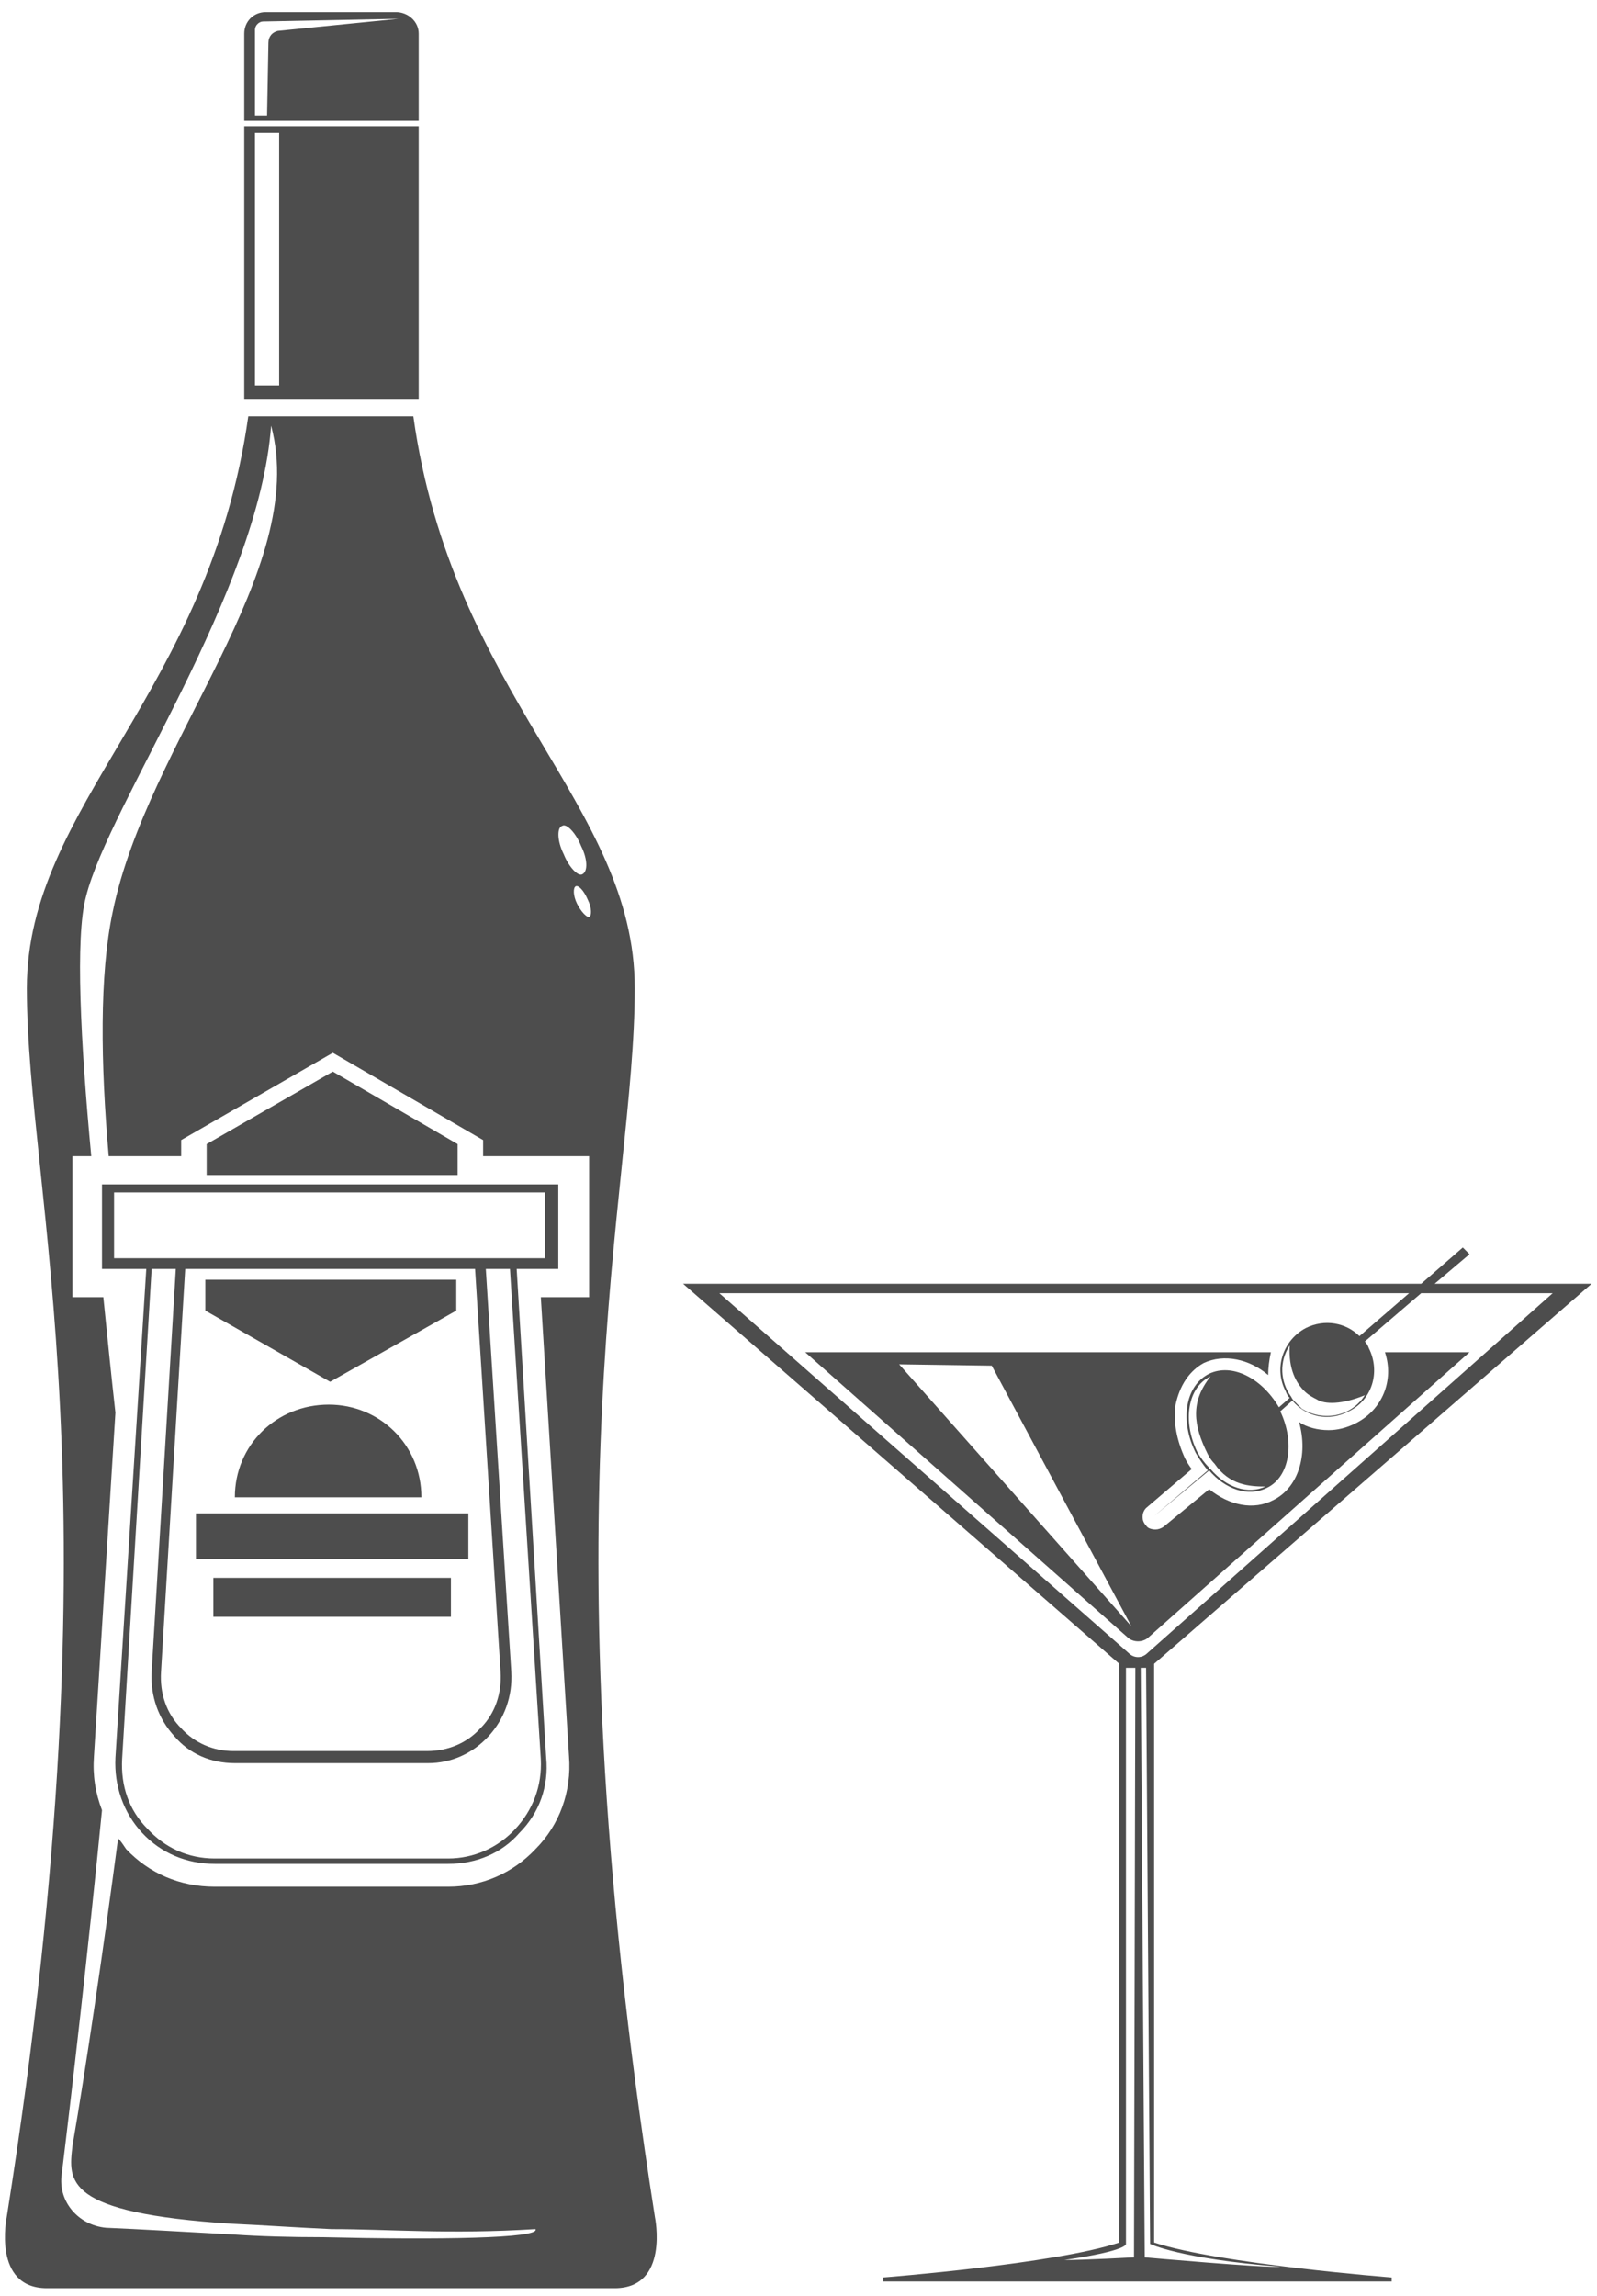 <svg version="1.2" xmlns="http://www.w3.org/2000/svg" viewBox="0 0 119 171" width="119" height="171"><style>.a{fill:#4d4d4d}</style><path fill-rule="evenodd" class="a" d="m109.5 100.7l-24 21.3c-0.4 0.3-1 0.3-1.4 0l-24.1-21.3h34.7q-0.2 0.9-0.2 1.7c-1.4-1.2-3.3-1.6-4.8-0.9-1.1 0.6-1.8 1.7-2.1 3.1-0.2 1.3 0.1 2.7 0.7 4q0.2 0.4 0.5 0.8l-3.4 2.9c-0.3 0.3-0.4 0.9 0 1.3 0.1 0.2 0.4 0.3 0.7 0.3q0.3 0 0.6-0.2l3.4-2.8c1.5 1.2 3.3 1.6 4.8 0.8 1.8-0.9 2.6-3.3 1.9-5.8 0.6 0.4 1.4 0.6 2.2 0.6q1 0 2-0.5c2-1 2.9-3.2 2.2-5.3zm-25.2 20.4l-10.4-19.4-6.9-0.1z"/><path fill-rule="evenodd" class="a" d="m86 167c4.9 1.6 17.7 2.6 17.7 2.6v0.3h-37.9v-0.3c0 0 12.8-1 17.6-2.6v-43.1l-32.5-28.3h55l3.1-2.7 0.5 0.5-2.6 2.2h11.7l-32.6 28.3zm-1.4-42.8h-0.7v42.9c0 0 0.2 0.5-4.6 1.2 1.5 0 5.2-0.2 5.2-0.2zm0.9-1.1l30.2-26.8h-9.8l-4.2 3.6q0.2 0.2 0.3 0.5c0.9 1.8 0.2 3.9-1.5 4.7-1.5 0.8-3.2 0.4-4.2-0.8l-0.9 0.8c1.1 2.3 0.7 4.9-1 5.7-1.4 0.7-3.1 0.1-4.3-1.3l-4.1 3.4 4-3.4q-0.5-0.6-0.9-1.3c-1.2-2.4-0.8-5 1-5.9 1.7-0.8 3.9 0.3 5.2 2.5l0.8-0.7q-0.2-0.2-0.3-0.5c-0.9-1.7-0.2-3.8 1.5-4.7 1.4-0.7 3-0.4 4 0.6l3.7-3.2h-51.4l30.5 26.8c0.4 0.4 1 0.4 1.4 0zm12.6-18.9c-0.2-0.1-0.6-0.3-0.9-0.6-0.6-0.6-1.2-1.6-1.1-3.4-0.8 1.2-0.7 2.7 0.1 3.8q0.1 0.2 0.2 0.3 0.3 0.3 0.6 0.6c1.6 1 3.7 0.6 4.7-1-1.7 0.7-3 0.7-3.6 0.3zm-7.9-1.7c-1.7 0.8-2.1 3.3-1 5.6q0.4 0.7 0.9 1.2 0 0.1 0.1 0.1c1.2 1.4 2.8 1.9 4.1 1.3-1.2 0-2.7-0.1-3.8-1.7q-0.3-0.3-0.5-0.7c-1.1-2.2-1.3-3.9 0.2-5.8zm-4.5 64.6l-0.3-42.9h-0.4l0.3 43.9c0 0 9 0.8 10.1 0.7-7.5-0.6-9.7-1.7-9.7-1.7z"/><path class="a" d="m9.1 96.6q0 0 0 0z"/><path class="a" d="m34.1 85.2l-9.3-5.4-9.4 5.4v2.3h18.7z"/><path class="a" d="m34 97.6v-2.3h-18.7v2.3l9.3 5.3z"/><path fill-rule="evenodd" class="a" d="m7.6 88.2h34v6.3h-3.1l2.2 36.4c0.2 2.1-0.5 4.1-2 5.6-1.3 1.5-3.2 2.3-5.3 2.3h-17.4c-2.1 0-4-0.8-5.4-2.3-1.4-1.5-2.1-3.5-2-5.6l2.3-36.4h-3.3zm30.4 6.3h-1.8l1.9 30c0.1 1.8-0.5 3.5-1.7 4.8-1.2 1.3-2.8 2-4.5 2h-14.4c-1.8 0-3.4-0.7-4.5-2-1.2-1.3-1.8-3-1.7-4.8l1.8-30h-1.8l-2.2 36.5c-0.1 2 0.5 3.8 1.9 5.2 1.3 1.4 3 2.2 5 2.2h17.4c1.9 0 3.7-0.8 5-2.2 1.3-1.4 2-3.2 1.9-5.2zm-24.2 0l-1.8 30c-0.1 1.6 0.4 3.1 1.5 4.2 1 1.1 2.4 1.7 3.9 1.7h14.4c1.6 0 3-0.6 4-1.7 1.1-1.1 1.6-2.6 1.5-4.2l-1.9-30h0.4-22.3zm-5.3-0.8h32.1v-4.9h-32.1z"/><path class="a" d="m34.9 112.7h-20.3v3.4h20.3z"/><path class="a" d="m15.9 120.4h17.7v-2.9h-17.7z"/><path class="a" d="m17.5 111.5h13.9c0-3.9-3.1-6.9-6.9-6.9-3.9 0-7 3-7 6.9z"/><path fill-rule="evenodd" class="a" d="m31.2 9h-13v-6.5c0-0.9 0.7-1.6 1.6-1.6h9.7c0.9 0 1.7 0.7 1.7 1.6zm-1.5-7.6l-10.1 0.2c-0.3 0-0.6 0.3-0.6 0.6v6.4h0.9l0.1-5.4c0-0.5 0.3-0.8 0.7-0.9z"/><path fill-rule="evenodd" class="a" d="m31.2 29.7h-13v-20.3h13zm-10.4-19.8h-1.8v18.8h1.8z"/><path fill-rule="evenodd" class="a" d="m48.8 165.1c0 0 1.1 5.3-3 5.3-1.9 0-40.3 0-42.3 0-4.1 0-3-5.3-3-5.3 8.6-54.1 1.5-76.1 1.5-91.5 0-13.6 13.6-22 16.5-42.6h12.3c2.9 20.8 16.5 28.9 16.5 42.6 0 15.4-7 37.4 1.5 91.5zm-4.9-79h-7.9v-1.2l-11.2-6.5-11.3 6.5v1.2h-5.4c-0.6-6.9-0.7-13.5 0.3-18.2 2.6-12.7 14.7-25.4 11.8-36.2-0.9 12.4-12.1 28.2-13.8 35.1-0.8 3-0.4 10.8 0.4 19.3h-1.4v10.5h2.3c0.3 3 0.6 5.9 0.9 8.6l-1.6 25.6c-0.1 1.4 0.1 2.7 0.6 4-1 10.2-2.3 21.4-3 27.1-0.3 2 1.2 3.8 3.3 4 2.4 0.1 5.8 0.3 9.5 0.5q2.9 0.2 6.7 0.2c8.4 0.2 16.2 0.1 15.8-0.6-6.4 0.4-11 0-15.2 0-2.3-0.1-5.2-0.3-7.4-0.4-12.6-0.8-12.2-3.2-11.9-5.8 1-5.8 2.3-14.6 3.4-22.9 0.2 0.2 0.4 0.5 0.6 0.8 1.7 1.8 4 2.8 6.6 2.8h17.4c2.5 0 4.8-1 6.5-2.8 1.8-1.8 2.7-4.3 2.5-6.9l-2.1-34.2h3.6zm-1.9-22.5c0.4 1 1.1 1.7 1.4 1.5 0.4-0.2 0.4-1.1-0.1-2.1-0.4-1-1.1-1.7-1.4-1.5-0.4 0.1-0.4 1.1 0.1 2.1zm1.8 3.4c-0.3-0.7-0.7-1.1-0.9-1-0.2 0.1-0.2 0.7 0.1 1.3 0.3 0.6 0.7 1 0.9 1 0.2-0.1 0.2-0.7-0.1-1.3z"/></svg>